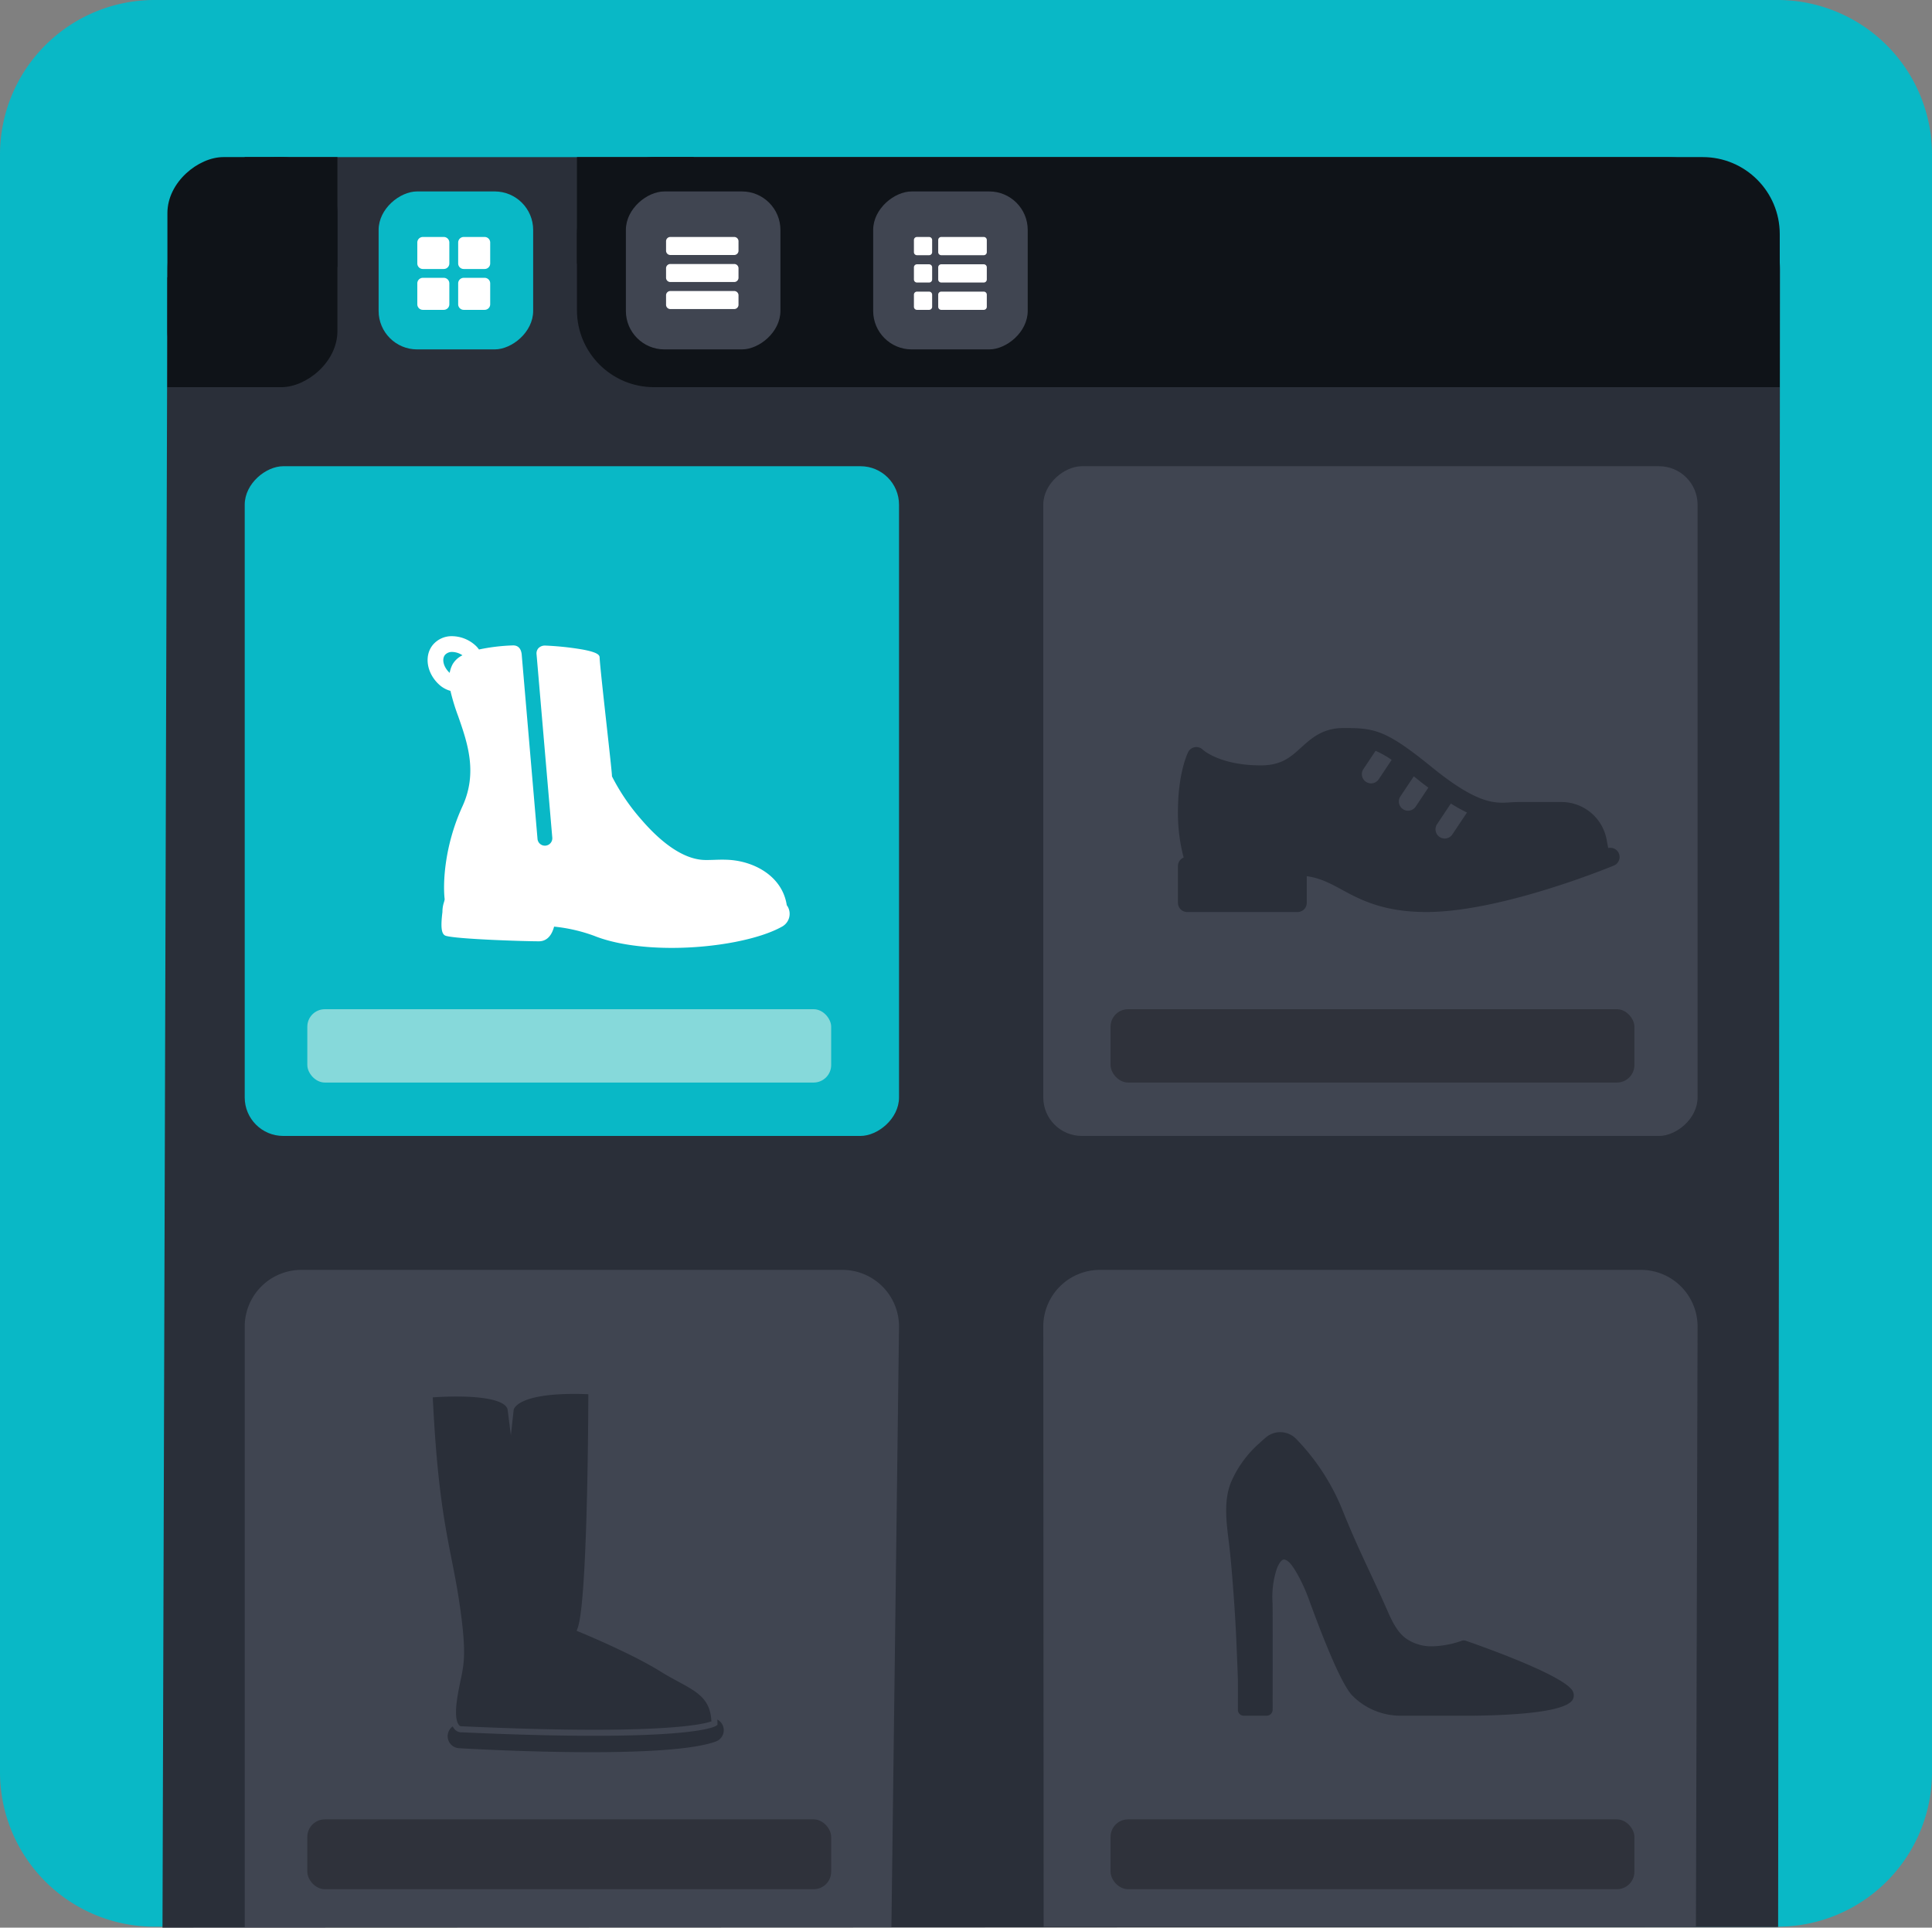 <svg xmlns="http://www.w3.org/2000/svg" width="552" height="550.79" viewBox="0 0 552 550.79">
  <rect x="0" y="0" width="552" height="550.79" fill="#808080" stroke="none"/>
  <g id="Group_2157" data-name="Group 2157" transform="translate(-358 -8645)">
    <path id="Path_36009" data-name="Path 36009" d="M44.16,0H507.84A44.16,44.16,0,0,1,552,44.16V506.368a44.16,44.16,0,0,1-44.16,44.16H44.16A44.16,44.16,0,0,1,0,506.368V44.16A44.16,44.16,0,0,1,44.16,0Z" transform="translate(358 8645)" fill="#09b8c6"/>
    <path id="Path_36007" data-name="Path 36007" d="M32.384,0,505.713.54l.18,461.608-473.51-1.412A32.384,32.384,0,0,1,0,428.352V32.384A32.384,32.384,0,0,1,32.384,0Z" transform="translate(866.576 8689.896) rotate(90)" fill="#2a2f39"/>
    <rect id="Rectangle_3950" data-name="Rectangle 3950" width="191.36" height="186.944" rx="11" transform="translate(614.864 8778.217) rotate(90)" fill="#09b8c6"/>
    <rect id="Rectangle_3954" data-name="Rectangle 3954" width="191.36" height="186.944" rx="11" transform="translate(843.024 8778.217) rotate(90)" fill="#404551"/>
    <path id="Path_36006" data-name="Path 36006" d="M16.192,0,187.84,2.176V186.944H16.192A16.192,16.192,0,0,1,0,170.752V16.192A16.192,16.192,0,0,1,16.192,0Z" transform="translate(614.864 9007.848) rotate(90)" fill="#404551"/>
    <path id="boot-with-zipper" d="M102.95,104.513a4,4,0,0,0-.336-.523c-1.233-8.088-8.886-12.314-15.971-12.914-.765-.063-1.58-.094-2.49-.094-.735,0-1.481.025-2.2.049-.894.029-1.816.06-2.719.043-6.889-.126-13.616-6.272-18.045-11.405A59.408,59.408,0,0,1,52.67,67.179c0-.771-.37-4.2-1.512-14.528-.923-8.347-1.97-17.809-2.015-19.465-.021-.71-.638-1.475-4.983-2.269a84.668,84.668,0,0,0-10.554-1.109c-.038,0-.077,0-.118,0a2.547,2.547,0,0,0-1.821.743,2.247,2.247,0,0,0-.538,1.781L35.62,84.685a2.118,2.118,0,1,1-4.221.362L26.874,32.282l0-.027c-.207-1.632-1.043-2.494-2.416-2.494-.087,0-.169,0-.244.006a54.809,54.809,0,0,0-9.535,1.161,6.92,6.92,0,0,0-1.241-1.357,10.054,10.054,0,0,0-6.4-2.445,7,7,0,0,0-5.5,2.429c-2.7,3.223-1.76,8.474,2.1,11.706a7.787,7.787,0,0,0,2.884,1.486A59.427,59.427,0,0,0,8.73,49.986c2.644,7.565,5.641,16.139,1.212,25.775C4.792,87,4.335,97.751,4.874,102.309a6.12,6.12,0,0,1-.2.83,8.8,8.8,0,0,0-.439,2.784c-.564,4.554-.276,6.471,1.022,6.834,3.4.95,22.35,1.55,26.552,1.55,1.487,0,3.407-.746,4.328-4.194a46.627,46.627,0,0,1,11.42,2.62c5.527,2.23,13.407,3.459,22.189,3.459,12.5,0,25.225-2.474,31.655-6.157A4.16,4.16,0,0,0,102.95,104.513ZM4.992,32.446a2.66,2.66,0,0,1,2.045-.818,5.4,5.4,0,0,1,2.916.959,6.514,6.514,0,0,0-2.812,2.562A8.48,8.48,0,0,0,6.3,37.608C4.557,36,3.948,33.691,4.992,32.446Z" transform="translate(480.176 8799.655)" fill="#fff"/>
    <rect id="Rectangle_3976" data-name="Rectangle 3976" width="65.74" height="343.66" rx="22" transform="translate(866.501 8689.887) rotate(90)" fill="#0f1318"/>
    <rect id="Rectangle_3977" data-name="Rectangle 3977" width="30.417" height="33.361" transform="translate(866.501 8725.21) rotate(90)" fill="#0f1318"/>
    <rect id="Rectangle_3978" data-name="Rectangle 3978" width="45.135" height="44.154" rx="11" transform="translate(510.332 8699.701) rotate(90)" fill="#09b8c6"/>
    <rect id="Rectangle_3979" data-name="Rectangle 3979" width="30.417" height="33.361" transform="translate(556.203 8689.887) rotate(90)" fill="#0f1318"/>
    <rect id="Rectangle_3980" data-name="Rectangle 3980" width="65.74" height="48.571" rx="16" transform="translate(454.403 8689.887) rotate(90)" fill="#0f1318"/>
    <rect id="Rectangle_3981" data-name="Rectangle 3981" width="31.398" height="27.966" transform="translate(433.798 8724.229) rotate(90)" fill="#0f1318"/>
    <rect id="Rectangle_3982" data-name="Rectangle 3982" width="45.135" height="44.154" rx="11" transform="translate(580.978 8699.701) rotate(90)" fill="#404551"/>
    <rect id="Rectangle_3983" data-name="Rectangle 3983" width="31.398" height="26.494" transform="translate(454.403 8689.887) rotate(90)" fill="#0f1318"/>
    <rect id="Rectangle_3985" data-name="Rectangle 3985" width="45.135" height="44.154" rx="11" transform="translate(651.634 8699.701) rotate(90)" fill="#404551"/>
    <path id="Path_36008" data-name="Path 36008" d="M16.192,0,187.707.472V186.838l-171.515.106A16.192,16.192,0,0,1,0,170.752V16.192A16.192,16.192,0,0,1,16.192,0Z" transform="translate(843.024 9007.848) rotate(90)" fill="#404551"/>
    <g id="high-heels" transform="translate(708.336 9054.216)">
      <g id="Group_1708" data-name="Group 1708" transform="translate(0 0)">
        <path id="Path_19304" data-name="Path 19304" d="M98.545,120.536c-4.17-4.745-27.474-12.85-30.119-13.76a1.661,1.661,0,0,0-1.064,0,27.354,27.354,0,0,1-8.187,1.592,12.643,12.643,0,0,1-7.93-2.323c-2.411-1.83-3.892-4.912-5.094-7.659-1.65-3.77-3.4-7.533-5.1-11.174l-1.721-3.7c-2.414-5.214-4.48-9.981-6.31-14.569A62.845,62.845,0,0,0,19.981,49.1a6.337,6.337,0,0,0-8.6-.439q-.981.827-1.915,1.7A31.367,31.367,0,0,0,1.309,61.669C-.7,66.821.034,72.745.683,77.973l.03.243c.611,4.918,1,9.974,1.339,14.434.43,5.651.758,11.379.975,17.019l.116,2.792c.084,1.951.17,3.922.207,5.842.02,1.02.012,3.977.005,6.169l-.005,2.073A1.654,1.654,0,0,0,5,128.2h6.619a1.722,1.722,0,0,0,1.655-1.729c0-1.349.031-20.163,0-28.065,0-.917-.018-1.723-.03-2.457a25.943,25.943,0,0,1,.913-8.726c.45-1.716,1.241-3.139,1.971-3.538a.818.818,0,0,1,.717-.046c1.364.437,2.568,2.509,3.379,3.9a48.4,48.4,0,0,1,3.177,6.8c.045.111.161.432.338.922,5.64,15.438,9.774,24.581,12.287,27.173a19.306,19.306,0,0,0,13.8,5.769H70.717c12.044-.144,26.744-1.089,28.383-4.768A2.624,2.624,0,0,0,98.545,120.536Z" transform="translate(0.001 -47.184)" fill="#2a2f39"/>
      </g>
    </g>
    <g id="shoe_1_" data-name="shoe (1)" transform="translate(694.56 8853.018)">
      <g id="Group_1720" data-name="Group 1720" transform="translate(0 0)">
        <path id="Path_19330" data-name="Path 19330" d="M125.982,185.19a2.622,2.622,0,0,0-3.055-1.548l-.457-2.449a13.13,13.13,0,0,0-12.923-10.71H97.266c-.755,0-1.5.046-2.28.092-4.416.3-9.36.583-22.35-9.971-13.277-10.79-16.43-11.27-25.318-11.27-5.982,0-9.242,2.963-12.122,5.578-3.014,2.739-5.617,5.1-11.537,5.1-11.7,0-16.522-4.446-16.548-4.469a2.592,2.592,0,0,0-2.274-.732,2.642,2.642,0,0,0-1.93,1.414C2.788,156.468,0,162.147,0,173.111a49.259,49.259,0,0,0,1.625,13.228A2.625,2.625,0,0,0,0,188.766v10.515a2.627,2.627,0,0,0,2.629,2.629H34.174a2.627,2.627,0,0,0,2.629-2.629v-7.609c3.688.5,6.518,1.95,9.863,3.771,5.3,2.881,11.9,6.467,24.311,6.467,21.308,0,52.273-12.743,53.582-13.285A2.632,2.632,0,0,0,125.982,185.19Zm-68.59-21.254a2.629,2.629,0,1,1-4.374-2.916l3.449-5.176a28.053,28.053,0,0,1,4.59,2.593Zm10.515,7.886a2.629,2.629,0,0,1-4.374-2.917l3.842-5.763c.652.518,1.226.958,1.945,1.542.793.644,1.471,1.12,2.217,1.694Zm10.515,7.886a2.629,2.629,0,1,1-4.374-2.917l3.921-5.881a47.3,47.3,0,0,0,4.606,2.57Z" transform="translate(0 -149.334)" fill="#2a2f39"/>
      </g>
    </g>
    <g id="boots_2_" data-name="boots (2)" transform="translate(481.648 9043.291)">
      <g id="Group_1721" data-name="Group 1721" transform="translate(0)">
        <path id="Path_19335" data-name="Path 19335" d="M50.186,60.831c-10.625,0-23.293-.333-37.658-.994a2.57,2.57,0,0,1-2.232-.96,4.069,4.069,0,0,1-.48-.727,3.435,3.435,0,0,0,1.8,6.226c1.333.076,19.414,1.138,37.689,1.138,14.579,0,29.289-.676,35.7-3.059a3.433,3.433,0,0,0,.411-6.269c.023.343.046.687.051,1.055l0,.462-.379.258C84.668,58.253,80.053,60.831,50.186,60.831Z" transform="translate(-4.119 36.855)" fill="#2a2f39"/>
        <path id="Path_19336" data-name="Path 19336" d="M13.577,60.79c1.865,13.1,1.186,16.293.161,21.125-.323,1.515-.687,3.234-1.008,5.488-.624,4.373-.1,6.2.387,6.96a2.281,2.281,0,0,0,.171.24A.947.947,0,0,0,14,94.98l.134-.035.086.025c14.37.657,27.042.994,37.658.994,24.965,0,31.935-1.815,33.543-2.4-.015-.318-.041-.616-.075-.914-.58-5.663-4.181-7.621-9.429-10.459-1.567-.851-3.343-1.808-5.168-2.948C62.519,74.1,47.827,68.061,47.68,68l-.772-.318.29-.783C49.99,59.363,50.235,7.316,50.255.088,48.811.026,47.461,0,46.2,0,29.617,0,28.93,4.494,28.923,4.541l-.8,7.294L27.208,4.6C26.9,2.149,21.552.745,12.531.745,9.615.745,7.061.9,5.806.987,7.04,26.174,9.149,36.9,11.191,47.281,12.051,51.631,12.857,55.741,13.577,60.79Z" transform="translate(-5.806)" fill="#2a2f39"/>
      </g>
    </g>
    <rect id="Rectangle_3987" data-name="Rectangle 3987" width="149.671" height="20.954" rx="5" transform="translate(445.807 8933.366)" fill="#86d9da"/>
    <rect id="Rectangle_3988" data-name="Rectangle 3988" width="149.671" height="20.954" rx="5" transform="translate(675.303 8933.366)" fill="#2f323b"/>
    <rect id="Rectangle_3989" data-name="Rectangle 3989" width="149.671" height="19.956" rx="5" transform="translate(445.807 9164.857)" fill="#2f323b"/>
    <rect id="Rectangle_3990" data-name="Rectangle 3990" width="149.671" height="19.956" rx="5" transform="translate(675.303 9164.857)" fill="#2f323b"/>
    <g id="menu_5_" data-name="menu (5)" transform="translate(548.302 8712.712)">
      <path id="Path_627" data-name="Path 627" d="M19.546,0H1.15A1.226,1.226,0,0,0,0,1.287V3.861A1.226,1.226,0,0,0,1.15,5.148h18.4A1.226,1.226,0,0,0,20.7,3.861V1.287A1.226,1.226,0,0,0,19.546,0Zm0,0" transform="translate(0 0)" fill="#fff"/>
      <path id="Path_628" data-name="Path 628" d="M19.546,128H1.15A1.226,1.226,0,0,0,0,129.287v2.574a1.226,1.226,0,0,0,1.15,1.287h18.4a1.226,1.226,0,0,0,1.15-1.287v-2.574A1.226,1.226,0,0,0,19.546,128Zm0,0" transform="translate(0 -120.278)" fill="#fff"/>
      <path id="Path_629" data-name="Path 629" d="M19.546,256H1.15A1.226,1.226,0,0,0,0,257.287v2.574a1.226,1.226,0,0,0,1.15,1.287h18.4a1.226,1.226,0,0,0,1.15-1.287v-2.574A1.226,1.226,0,0,0,19.546,256Zm0,0" transform="translate(0 -240.555)" fill="#fff"/>
    </g>
    <g id="list_1_" data-name="list (1)" transform="translate(619.12 8712.712)">
      <path id="Path_1688" data-name="Path 1688" d="M4.338,0H.868A.868.868,0,0,0,0,.868v3.47a.868.868,0,0,0,.868.868h3.47a.868.868,0,0,0,.868-.868V.868A.868.868,0,0,0,4.338,0Z" transform="translate(0 0)" fill="#fff"/>
      <path id="Path_1689" data-name="Path 1689" d="M21.014,0H8.868A.868.868,0,0,0,8,.868v3.47a.868.868,0,0,0,.868.868H21.014a.868.868,0,0,0,.868-.868V.868A.868.868,0,0,0,21.014,0Z" transform="translate(-1.059 0)" fill="#fff"/>
      <path id="Path_1690" data-name="Path 1690" d="M4.338,9H.868A.868.868,0,0,0,0,9.868v3.47a.868.868,0,0,0,.868.868h3.47a.868.868,0,0,0,.868-.868V9.868A.868.868,0,0,0,4.338,9Z" transform="translate(0 -1.192)" fill="#fff"/>
      <path id="Path_1691" data-name="Path 1691" d="M21.014,9H8.868A.868.868,0,0,0,8,9.868v3.47a.868.868,0,0,0,.868.868H21.014a.868.868,0,0,0,.868-.868V9.868A.868.868,0,0,0,21.014,9Z" transform="translate(-1.059 -1.192)" fill="#fff"/>
      <path id="Path_1692" data-name="Path 1692" d="M4.338,18H.868A.868.868,0,0,0,0,18.868v3.47a.868.868,0,0,0,.868.868h3.47a.868.868,0,0,0,.868-.868v-3.47A.868.868,0,0,0,4.338,18Z" transform="translate(0 -2.383)" fill="#fff"/>
      <path id="Path_1693" data-name="Path 1693" d="M21.014,18H8.868A.868.868,0,0,0,8,18.868v3.47a.868.868,0,0,0,.868.868H21.014a.868.868,0,0,0,.868-.868v-3.47A.868.868,0,0,0,21.014,18Z" transform="translate(-1.059 -2.383)" fill="#fff"/>
    </g>
    <g id="menu_6_" data-name="menu (6)" transform="translate(477.232 8712.712)">
      <g id="Group_1166" data-name="Group 1166" transform="translate(0)">
        <g id="Group_1165" data-name="Group 1165" transform="translate(0)">
          <path id="Path_1684" data-name="Path 1684" d="M7.565,0H1.586A1.587,1.587,0,0,0,0,1.585V7.564A1.587,1.587,0,0,0,1.586,9.149H7.565A1.587,1.587,0,0,0,9.15,7.564V1.585A1.587,1.587,0,0,0,7.565,0Z" transform="translate(-0.001)" fill="#fff"/>
          <path id="Path_1685" data-name="Path 1685" d="M174.07,0h-5.978a1.587,1.587,0,0,0-1.585,1.585V7.564a1.587,1.587,0,0,0,1.585,1.585h5.978a1.587,1.587,0,0,0,1.585-1.585V1.585A1.587,1.587,0,0,0,174.07,0Z" transform="translate(-154.832)" fill="#fff"/>
          <path id="Path_1686" data-name="Path 1686" d="M7.565,166.507H1.586A1.587,1.587,0,0,0,0,168.092v5.978a1.587,1.587,0,0,0,1.585,1.585H7.565A1.587,1.587,0,0,0,9.15,174.07v-5.978A1.587,1.587,0,0,0,7.565,166.507Z" transform="translate(-0.001 -154.833)" fill="#fff"/>
          <path id="Path_1687" data-name="Path 1687" d="M174.07,166.507h-5.978a1.587,1.587,0,0,0-1.585,1.585v5.978a1.587,1.587,0,0,0,1.585,1.585h5.978a1.587,1.587,0,0,0,1.585-1.585v-5.978A1.587,1.587,0,0,0,174.07,166.507Z" transform="translate(-154.832 -154.833)" fill="#fff"/>
        </g>
      </g>
    </g>
  </g>
</svg>
